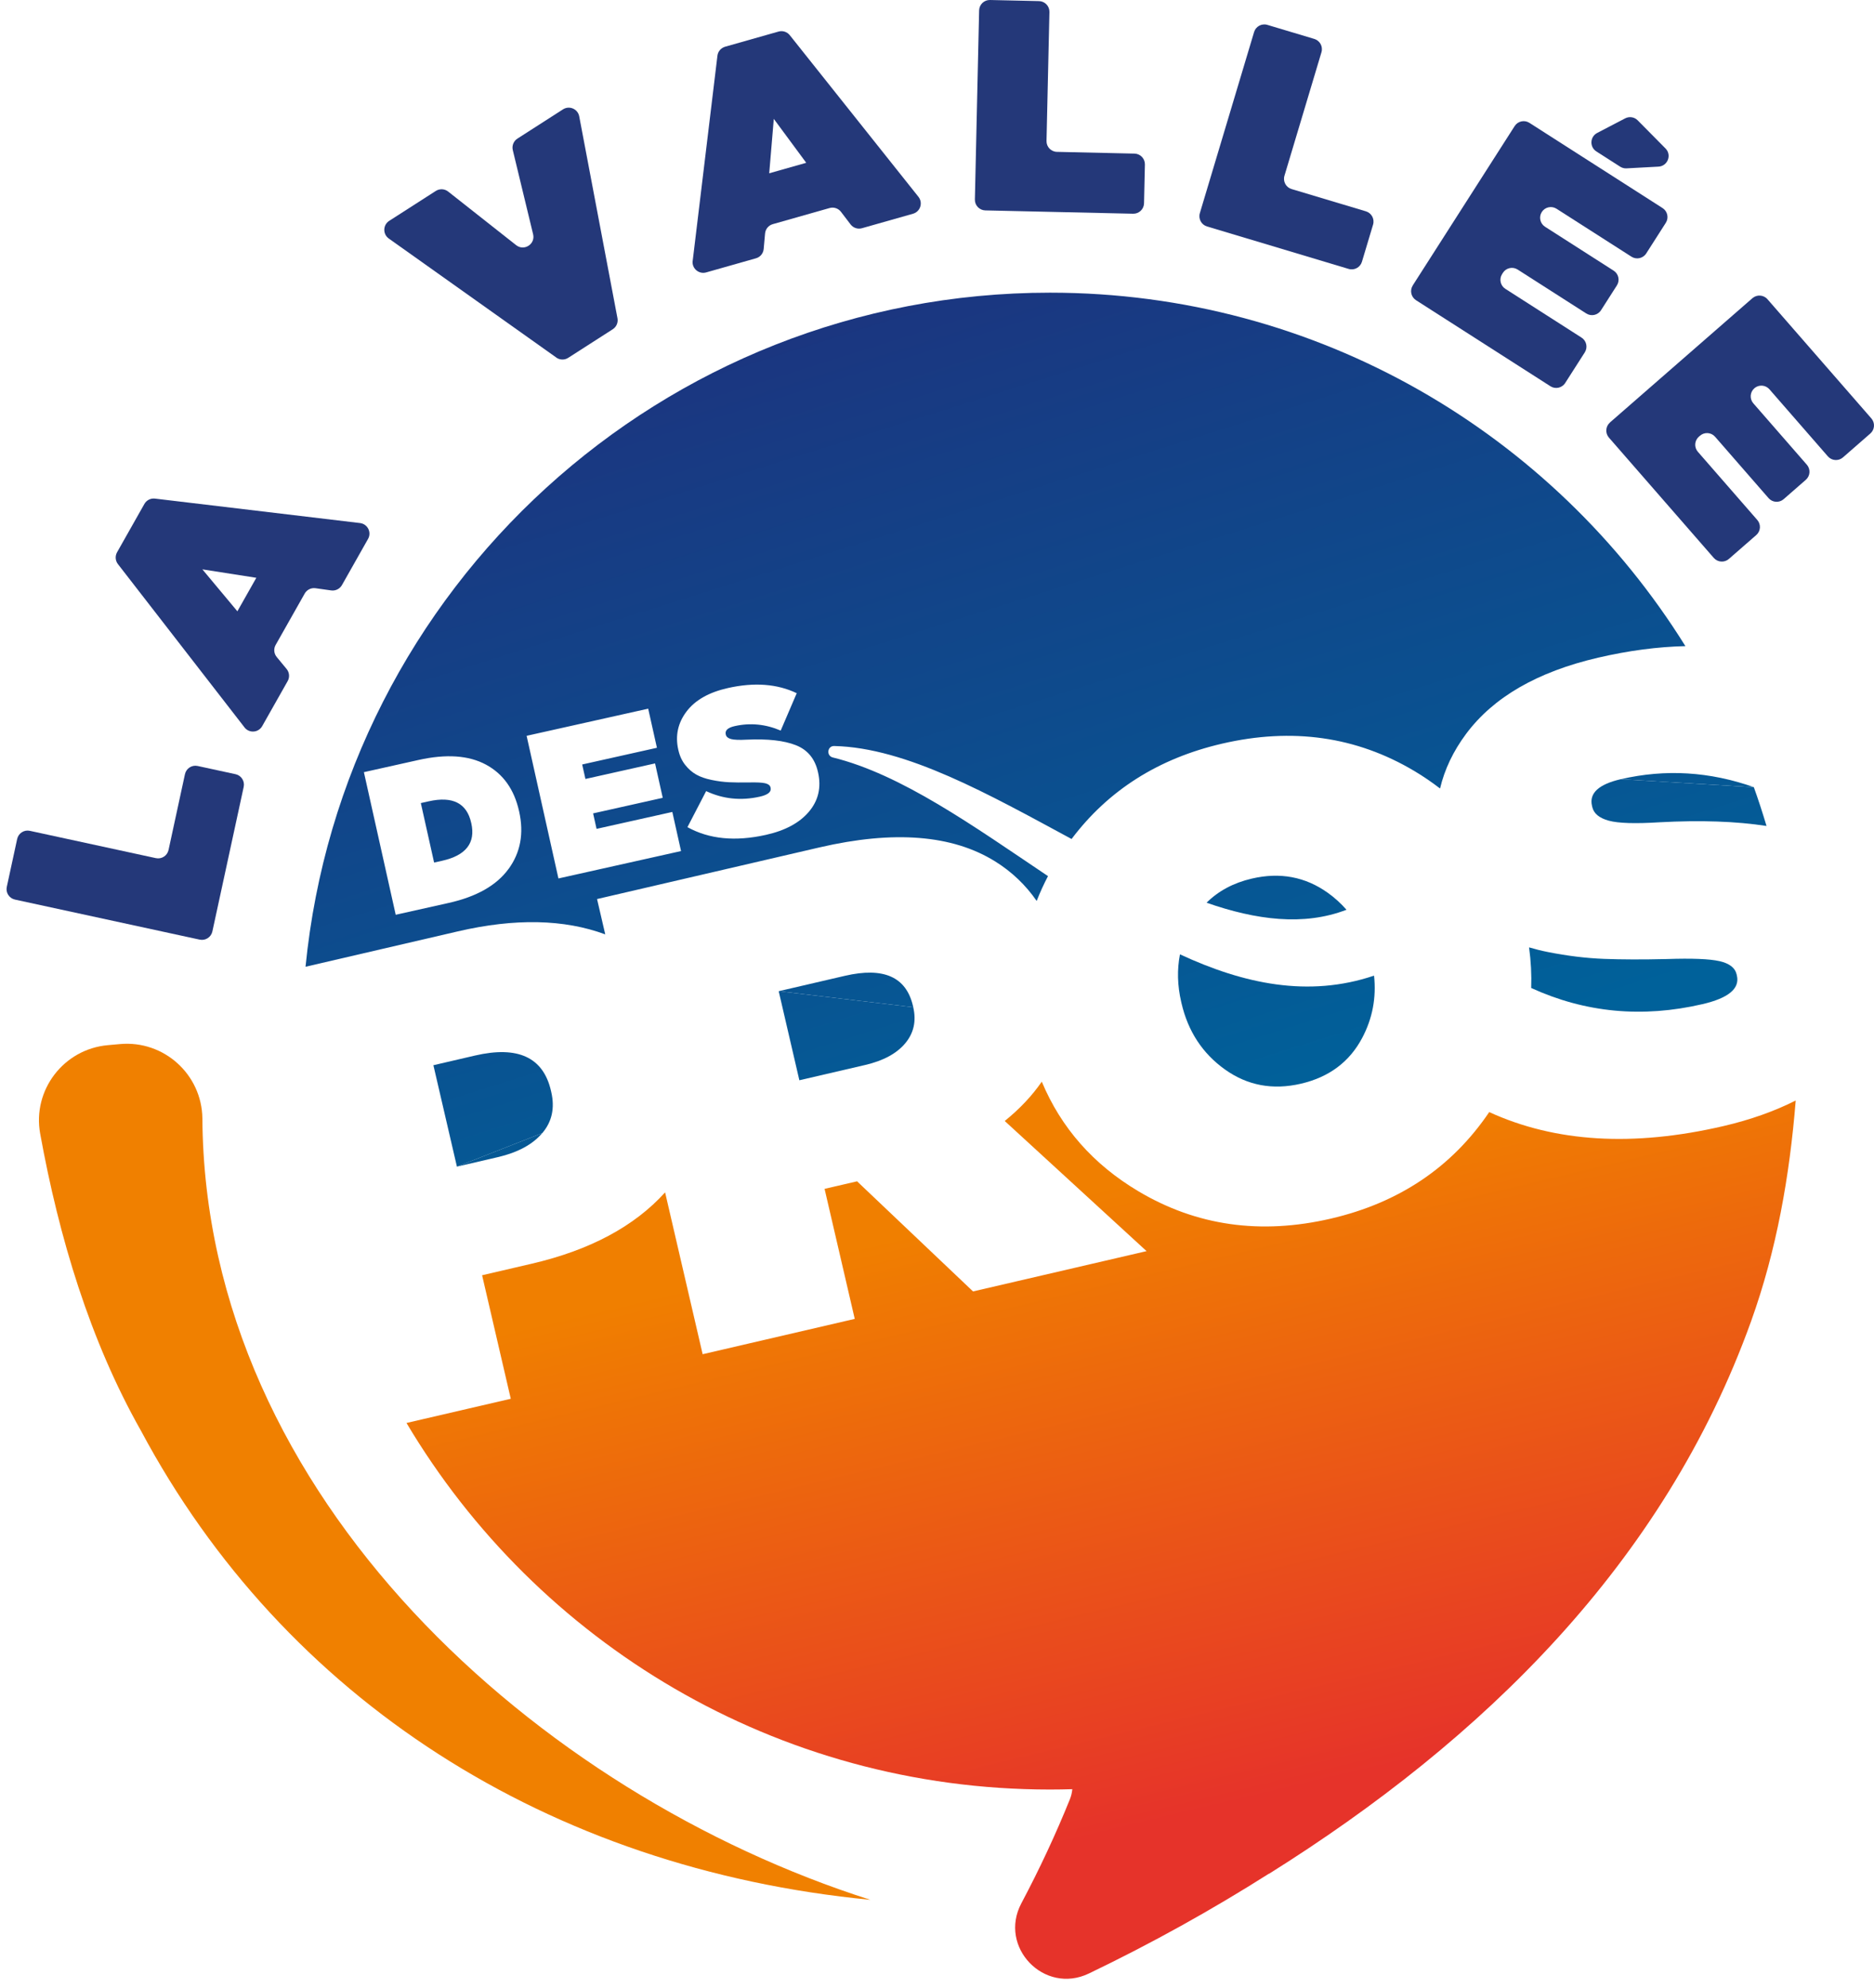 <?xml version="1.0" encoding="UTF-8"?>
<svg id="Calque_1" data-name="Calque 1" xmlns="http://www.w3.org/2000/svg" xmlns:xlink="http://www.w3.org/1999/xlink" viewBox="0 0 954.3 1012.09">
  <defs>
    <style>
      .cls-1 {
        fill: url(#Dégradé_sans_nom_4-10);
      }

      .cls-1, .cls-2, .cls-3, .cls-4, .cls-5, .cls-6, .cls-7, .cls-8, .cls-9, .cls-10, .cls-11, .cls-12, .cls-13, .cls-14 {
        stroke-width: 0px;
      }

      .cls-2 {
        fill: url(#Dégradé_sans_nom_4-11);
      }

      .cls-3 {
        fill: url(#Dégradé_sans_nom_4);
      }

      .cls-4 {
        fill: url(#Dégradé_sans_nom_4-4);
      }

      .cls-5 {
        fill: url(#Dégradé_sans_nom_4-6);
      }

      .cls-6 {
        fill: url(#Dégradé_sans_nom_4-5);
      }

      .cls-7 {
        fill: url(#Dégradé_sans_nom_4-2);
      }

      .cls-8 {
        fill: url(#Dégradé_sans_nom_4-9);
      }

      .cls-9 {
        fill: url(#Dégradé_sans_nom_4-3);
      }

      .cls-10 {
        fill: url(#Dégradé_sans_nom_4-8);
      }

      .cls-11 {
        fill: url(#Dégradé_sans_nom_4-7);
      }

      .cls-12 {
        fill: #243879;
      }

      .cls-13 {
        fill: #f08000;
      }

      .cls-14 {
        fill: url(#Dégradé_sans_nom_10);
      }
    </style>
    <linearGradient id="Dégradé_sans_nom_4" data-name="Dégradé sans nom 4" x1="887.45" y1="488.32" x2="747.4" y2="43.33" gradientUnits="userSpaceOnUse">
      <stop offset="0" stop-color="#00619a"/>
      <stop offset="1" stop-color="#1c347f"/>
    </linearGradient>
    <linearGradient id="Dégradé_sans_nom_4-2" data-name="Dégradé sans nom 4" x1="466.21" y1="620.89" x2="326.17" y2="175.9" xlink:href="#Dégradé_sans_nom_4"/>
    <linearGradient id="Dégradé_sans_nom_4-3" data-name="Dégradé sans nom 4" x1="283.68" y1="678.34" x2="143.64" y2="233.35" xlink:href="#Dégradé_sans_nom_4"/>
    <linearGradient id="Dégradé_sans_nom_4-4" data-name="Dégradé sans nom 4" x1="878.95" y1="491" x2="738.9" y2="46.01" xlink:href="#Dégradé_sans_nom_4"/>
    <linearGradient id="Dégradé_sans_nom_4-5" data-name="Dégradé sans nom 4" x1="833.85" y1="505.19" x2="693.8" y2="60.2" xlink:href="#Dégradé_sans_nom_4"/>
    <linearGradient id="Dégradé_sans_nom_4-6" data-name="Dégradé sans nom 4" x1="464.44" y1="621.45" x2="324.39" y2="176.46" xlink:href="#Dégradé_sans_nom_4"/>
    <linearGradient id="Dégradé_sans_nom_4-7" data-name="Dégradé sans nom 4" x1="288.83" y1="676.72" x2="148.79" y2="231.73" xlink:href="#Dégradé_sans_nom_4"/>
    <linearGradient id="Dégradé_sans_nom_10" data-name="Dégradé sans nom 10" x1="626.8" y1="918.61" x2="552.26" y2="606.89" gradientUnits="userSpaceOnUse">
      <stop offset="0" stop-color="#e6332a"/>
      <stop offset="1" stop-color="#f07f00"/>
    </linearGradient>
    <linearGradient id="Dégradé_sans_nom_4-8" data-name="Dégradé sans nom 4" x1="667.54" y1="557.53" x2="527.49" y2="112.54" xlink:href="#Dégradé_sans_nom_4"/>
    <linearGradient id="Dégradé_sans_nom_4-9" data-name="Dégradé sans nom 4" x1="679.18" y1="553.87" x2="539.13" y2="108.88" xlink:href="#Dégradé_sans_nom_4"/>
    <linearGradient id="Dégradé_sans_nom_4-10" data-name="Dégradé sans nom 4" x1="306.75" y1="671.08" x2="166.7" y2="226.09" xlink:href="#Dégradé_sans_nom_4"/>
    <linearGradient id="Dégradé_sans_nom_4-11" data-name="Dégradé sans nom 4" x1="563.5" y1="590.27" x2="423.45" y2="145.29" xlink:href="#Dégradé_sans_nom_4"/>
  </defs>
  <g>
    <path class="cls-13" d="m443.21,967.05c-164.07-15.83-298.54-102.33-371.45-238.81-25.95-45.85-41.7-98.29-51.3-151.16-4.03-22.18,11.94-43.03,34.39-45.06l6.22-.56c22.33-2.03,41.66,15.37,41.99,37.78h0c1.22,192.99,171.35,344.11,340.15,397.81Z"/>
    <g>
      <path class="cls-12" d="m101.7,478.3l-94.08-20.39c-2.93-.64-4.8-3.53-4.16-6.46l5.28-24.38c.64-2.93,3.53-4.8,6.46-4.16l64.17,13.9c2.93.64,5.83-1.23,6.46-4.16l8.36-38.59c.64-2.93,3.53-4.8,6.46-4.16l19.29,4.18c2.93.64,4.79,3.53,4.16,6.46l-15.95,73.59c-.64,2.93-3.53,4.8-6.46,4.16Z"/>
      <path class="cls-12" d="m124.51,370.26l-64.46-83.12c-1.34-1.73-1.51-4.1-.44-6.01l13.92-24.61c1.08-1.91,3.2-2.98,5.37-2.72l104.44,12.45c3.85.46,6,4.69,4.09,8.07l-13.3,23.51c-1.1,1.94-3.28,3.02-5.49,2.71l-7.98-1.12c-2.21-.31-4.39.76-5.49,2.71l-14.8,26.16c-1.11,1.96-.89,4.4.54,6.14l5.05,6.11c1.43,1.74,1.65,4.18.54,6.14l-12.98,22.94c-1.91,3.38-6.64,3.72-9.02.65Zm-3.63-59.1l9.65-17.05-27.47-4.29,17.82,21.34Z"/>
      <path class="cls-12" d="m283.28,181.99l-85.29-60.57c-3.14-2.23-3.03-6.92.21-9l23.72-15.22c1.95-1.25,4.48-1.13,6.3.31l34.62,27.28c4.05,3.19,9.86-.53,8.64-5.54l-10.35-42.84c-.54-2.25.4-4.6,2.35-5.85l23.21-14.89c3.24-2.08,7.56-.22,8.27,3.56l19.48,102.78c.41,2.18-.54,4.39-2.41,5.59l-22.68,14.55c-1.87,1.2-4.27,1.14-6.08-.14Z"/>
      <path class="cls-12" d="m352.74,132.79l12.6-104.43c.26-2.17,1.81-3.98,3.91-4.58l27.2-7.71c2.11-.6,4.37.13,5.73,1.84l65.52,82.28c2.42,3.04.96,7.55-2.77,8.61l-25.99,7.37c-2.15.61-4.45-.16-5.8-1.93l-4.89-6.41c-1.35-1.78-3.66-2.54-5.8-1.93l-28.92,8.2c-2.17.61-3.73,2.5-3.93,4.74l-.71,7.9c-.2,2.24-1.76,4.13-3.93,4.74l-25.36,7.19c-3.73,1.06-7.34-2.03-6.88-5.88Zm38.97-44.58l18.85-5.34-16.52-22.36-2.33,27.7Z"/>
      <path class="cls-12" d="m496.44,101.55l2.16-96.24c.07-3,2.55-5.38,5.55-5.31l24.94.56c3,.07,5.38,2.55,5.31,5.55l-1.48,65.64c-.07,3,2.31,5.49,5.31,5.55l39.48.89c3,.07,5.38,2.55,5.31,5.55l-.44,19.74c-.07,3-2.55,5.38-5.55,5.31l-75.28-1.69c-3-.07-5.38-2.55-5.31-5.55Z"/>
      <path class="cls-12" d="m610.99,108.53l27.63-92.22c.86-2.87,3.89-4.51,6.76-3.65l23.9,7.16c2.87.86,4.51,3.89,3.65,6.76l-18.85,62.9c-.86,2.87.77,5.9,3.65,6.76l37.83,11.33c2.87.86,4.51,3.89,3.65,6.76l-5.67,18.91c-.86,2.87-3.89,4.51-6.76,3.65l-72.13-21.62c-2.87-.86-4.51-3.89-3.65-6.76Z"/>
      <path class="cls-12" d="m719.43,145.27l51.88-81.09c1.62-2.53,4.98-3.27,7.51-1.65l67.81,43.38c2.53,1.62,3.27,4.98,1.65,7.51l-9.98,15.6c-1.62,2.53-4.98,3.26-7.5,1.65l-38.16-24.41c-2.53-1.62-5.89-.88-7.51,1.65h0c-1.62,2.53-.88,5.89,1.65,7.51l34.94,22.35c2.53,1.62,3.27,4.98,1.65,7.51l-8.08,12.63c-1.62,2.53-4.98,3.27-7.51,1.65l-34.94-22.35c-2.53-1.62-5.89-.88-7.51,1.65l-.41.65c-1.62,2.53-.88,5.89,1.65,7.51l38.8,24.83c2.53,1.62,3.27,4.98,1.65,7.51l-9.98,15.6c-1.62,2.53-4.98,3.27-7.51,1.65l-68.45-43.8c-2.53-1.62-3.27-4.98-1.65-7.51Zm93.89-77.59l14.27-7.43c2.11-1.1,4.7-.7,6.37,1l14.17,14.32c3.3,3.33,1.11,8.99-3.57,9.25l-16.29.88c-1.14.06-2.26-.24-3.22-.85l-12.14-7.77c-3.52-2.25-3.29-7.47.42-9.4Z"/>
      <path class="cls-12" d="m819.82,215.06l72.56-63.27c2.26-1.97,5.69-1.74,7.67.52l52.91,60.68c1.97,2.26,1.74,5.69-.52,7.67l-13.95,12.17c-2.26,1.97-5.69,1.74-7.67-.52l-29.77-34.15c-1.97-2.26-5.4-2.5-7.67-.53h0c-2.26,1.97-2.5,5.41-.53,7.67l27.26,31.26c1.97,2.26,1.74,5.69-.52,7.67l-11.3,9.86c-2.26,1.97-5.69,1.74-7.67-.52l-27.25-31.26c-1.97-2.26-5.41-2.5-7.67-.52l-.58.5c-2.26,1.97-2.5,5.4-.52,7.67l30.27,34.72c1.97,2.26,1.74,5.69-.52,7.67l-13.96,12.17c-2.26,1.97-5.69,1.74-7.67-.52l-53.41-61.25c-1.97-2.26-1.74-5.69.52-7.67Z"/>
    </g>
  </g>
  <g>
    <path class="cls-3" d="m893.12,400.7c-22.41-7.95-45-9.35-67.78-4.06"/>
    <path class="cls-7" d="m465.06,512.7l-.15-.66c-3.43-14.78-14.97-19.89-34.6-15.34l-33.76,7.84"/>
    <path class="cls-9" d="m232.67,593.85l20.85-4.84c10.15-2.36,17.69-6.43,22.62-12.23"/>
    <path class="cls-4" d="m825.34,396.63c-11.25,2.61-16.14,7.12-14.65,13.52l.15.66c.77,3.31,3.57,5.62,8.41,6.94,4.84,1.32,13.45,1.59,25.82.81,20.98-1.13,39.13-.5,54.5,1.88-1.99-6.65-4.12-13.25-6.46-19.74"/>
    <path class="cls-6" d="m875.62,489.25c-5.04-1.15-14.01-1.51-26.93-1.07-12.26.29-22.91.26-31.94-.09-9.03-.35-18.55-1.51-28.54-3.49-3.4-.67-6.54-1.48-9.56-2.36.96,7,1.31,13.88,1.08,20.67,27.53,12.59,56.59,15.34,87.2,8.23,13.24-3.07,19.09-7.92,17.55-14.54l-.15-.66c-.77-3.31-3.67-5.54-8.71-6.7Z"/>
    <path class="cls-5" d="m396.54,504.54l10.52,45.34,33.43-7.76c9.27-2.15,16.09-5.83,20.46-11.03,4.37-5.2,5.74-11.33,4.1-18.39"/>
    <path class="cls-11" d="m276.15,576.78c4.93-5.79,6.45-12.77,4.56-20.94l-.15-.66c-3.94-16.99-16.84-22.95-38.68-17.88l-21.18,4.92,11.98,51.63"/>
  </g>
  <path class="cls-14" d="m877.5,573.23c-45.84,10.64-85.54,8.23-119.14-7.15-19,28.06-45.88,46.15-80.67,54.23-35.74,8.3-68.39,3.66-97.92-13.89-23.02-13.68-39.42-32.31-49.26-55.83-4.9,7.1-11.15,13.79-18.87,20.02l72.23,66.25-88.37,20.51-59.05-56.05-16.55,3.84,15.36,66.19-77.45,17.98-19.12-82.38c-15.6,17.26-38.22,29.42-68.04,36.34l-25.15,5.84,14.6,62.88-53.1,12.32c66.41,111.71,188.3,186.59,327.69,186.59,3.8,0,7.59-.07,11.37-.18-.17,1.71-.55,3.44-1.25,5.16-7.18,17.77-15.41,35.43-24.69,52.9-11.85,22.31,11.61,46.69,34.38,35.76,31.89-15.31,62.57-32.36,91.72-50.84,0,0-.06.13-.06.13,108.97-68.25,201.25-158.09,245.55-281.29,13.01-36.18,19.65-74.06,22.72-112.37-10.74,5.42-23,9.81-36.94,13.05Z"/>
  <g>
    <path class="cls-10" d="m600.87,485.79c-1.5,7.73-1.32,15.79.63,24.19l.15.66c3.33,14.34,10.7,25.59,22.13,33.75,11.43,8.16,24.31,10.58,38.66,7.25,14.34-3.33,24.75-11.09,31.22-23.29,5.27-9.93,7.25-20.51,6.05-31.73-33.42,11.29-66.46,4.2-98.85-10.84Z"/>
    <path class="cls-8" d="m685.68,463.09c-2.79-3.17-5.93-6.07-9.52-8.63-11.43-8.16-24.31-10.58-38.65-7.25-9.4,2.18-17.07,6.31-23.09,12.3,25.3,8.81,49.47,11.96,71.26,3.58Z"/>
  </g>
  <g>
    <path class="cls-1" d="m239.95,418.85c-2.24-10.03-9.44-13.68-21.61-10.97l-4.04.9,6.76,30.28,4.05-.9c12.17-2.72,17.13-9.08,14.89-19.11l-.05-.2Z"/>
    <path class="cls-2" d="m534.69,148.98c-197.63,0-360.1,150.49-379.1,343.12l77.54-18c29.21-6.78,54.2-6.21,75.08,1.52l-4.17-17.98,113.19-26.27c37.95-8.81,67.8-6.43,89.55,7.12,8.51,5.3,15.54,12.02,21.13,20.12,1.66-4.26,3.58-8.47,5.76-12.64-37.95-25.48-74.65-51.82-109.58-60.4-3.4-.84-2.8-5.91.7-5.83,36.82.84,78.85,24.65,120.89,47.33,18.7-24.81,44.21-41,76.59-48.52,35.74-8.3,68.39-3.66,97.92,13.89,4.66,2.77,9.01,5.76,13.13,8.93,2.29-9.71,6.69-18.97,13.25-27.79,13.91-18.69,36.31-31.62,67.21-38.8,15.55-3.61,30.37-5.56,44.48-5.88-67.24-108-186.98-179.92-323.57-179.92Zm-275.73,293.33c-6.08,8.36-16.25,14.13-30.49,17.31l-26.96,6.02-16.2-72.59,27.8-6.2c14.1-3.15,25.54-2.37,34.33,2.35,8.78,4.72,14.41,12.61,16.88,23.67l.05.21c2.49,11.13.69,20.88-5.39,29.24Zm25.41,4.83l-16.2-72.59,61.91-13.82,4.45,19.91-38.06,8.5,1.65,7.37,35.46-7.92,3.91,17.52-35.46,7.92,1.76,7.88,38.58-8.61,4.44,19.91-62.43,13.94Zm127.58-33.98c-4.79,5.68-12.1,9.62-21.92,11.81-15.63,3.49-28.95,2.18-39.96-3.93l9.52-18.34c8.59,4.03,17.69,4.98,27.3,2.83,4.15-.93,5.99-2.42,5.53-4.5l-.05-.21c-.23-1.04-1.14-1.74-2.71-2.12-1.57-.37-4.38-.51-8.42-.41-3.84.06-7.16.02-9.98-.11-2.83-.14-5.8-.52-8.92-1.17-3.12-.64-5.72-1.55-7.79-2.73-2.08-1.17-3.95-2.8-5.62-4.9-1.66-2.1-2.83-4.63-3.49-7.6l-.05-.21c-1.59-7.12-.18-13.58,4.22-19.4,4.4-5.81,11.44-9.79,21.12-11.95,13.41-2.99,25.08-2.11,34.99,2.64l-8.16,19.03c-7.7-3.29-15.49-4.05-23.37-2.29-3.53.79-5.07,2.18-4.62,4.19l.05.21c.23,1.04,1.1,1.77,2.61,2.19,1.51.42,4.2.53,8.07.32,10.63-.49,18.95.45,24.96,2.81,6.01,2.36,9.77,6.93,11.28,13.7l.05.21c1.7,7.6.15,14.25-4.64,19.93Z"/>
  </g>
</svg>